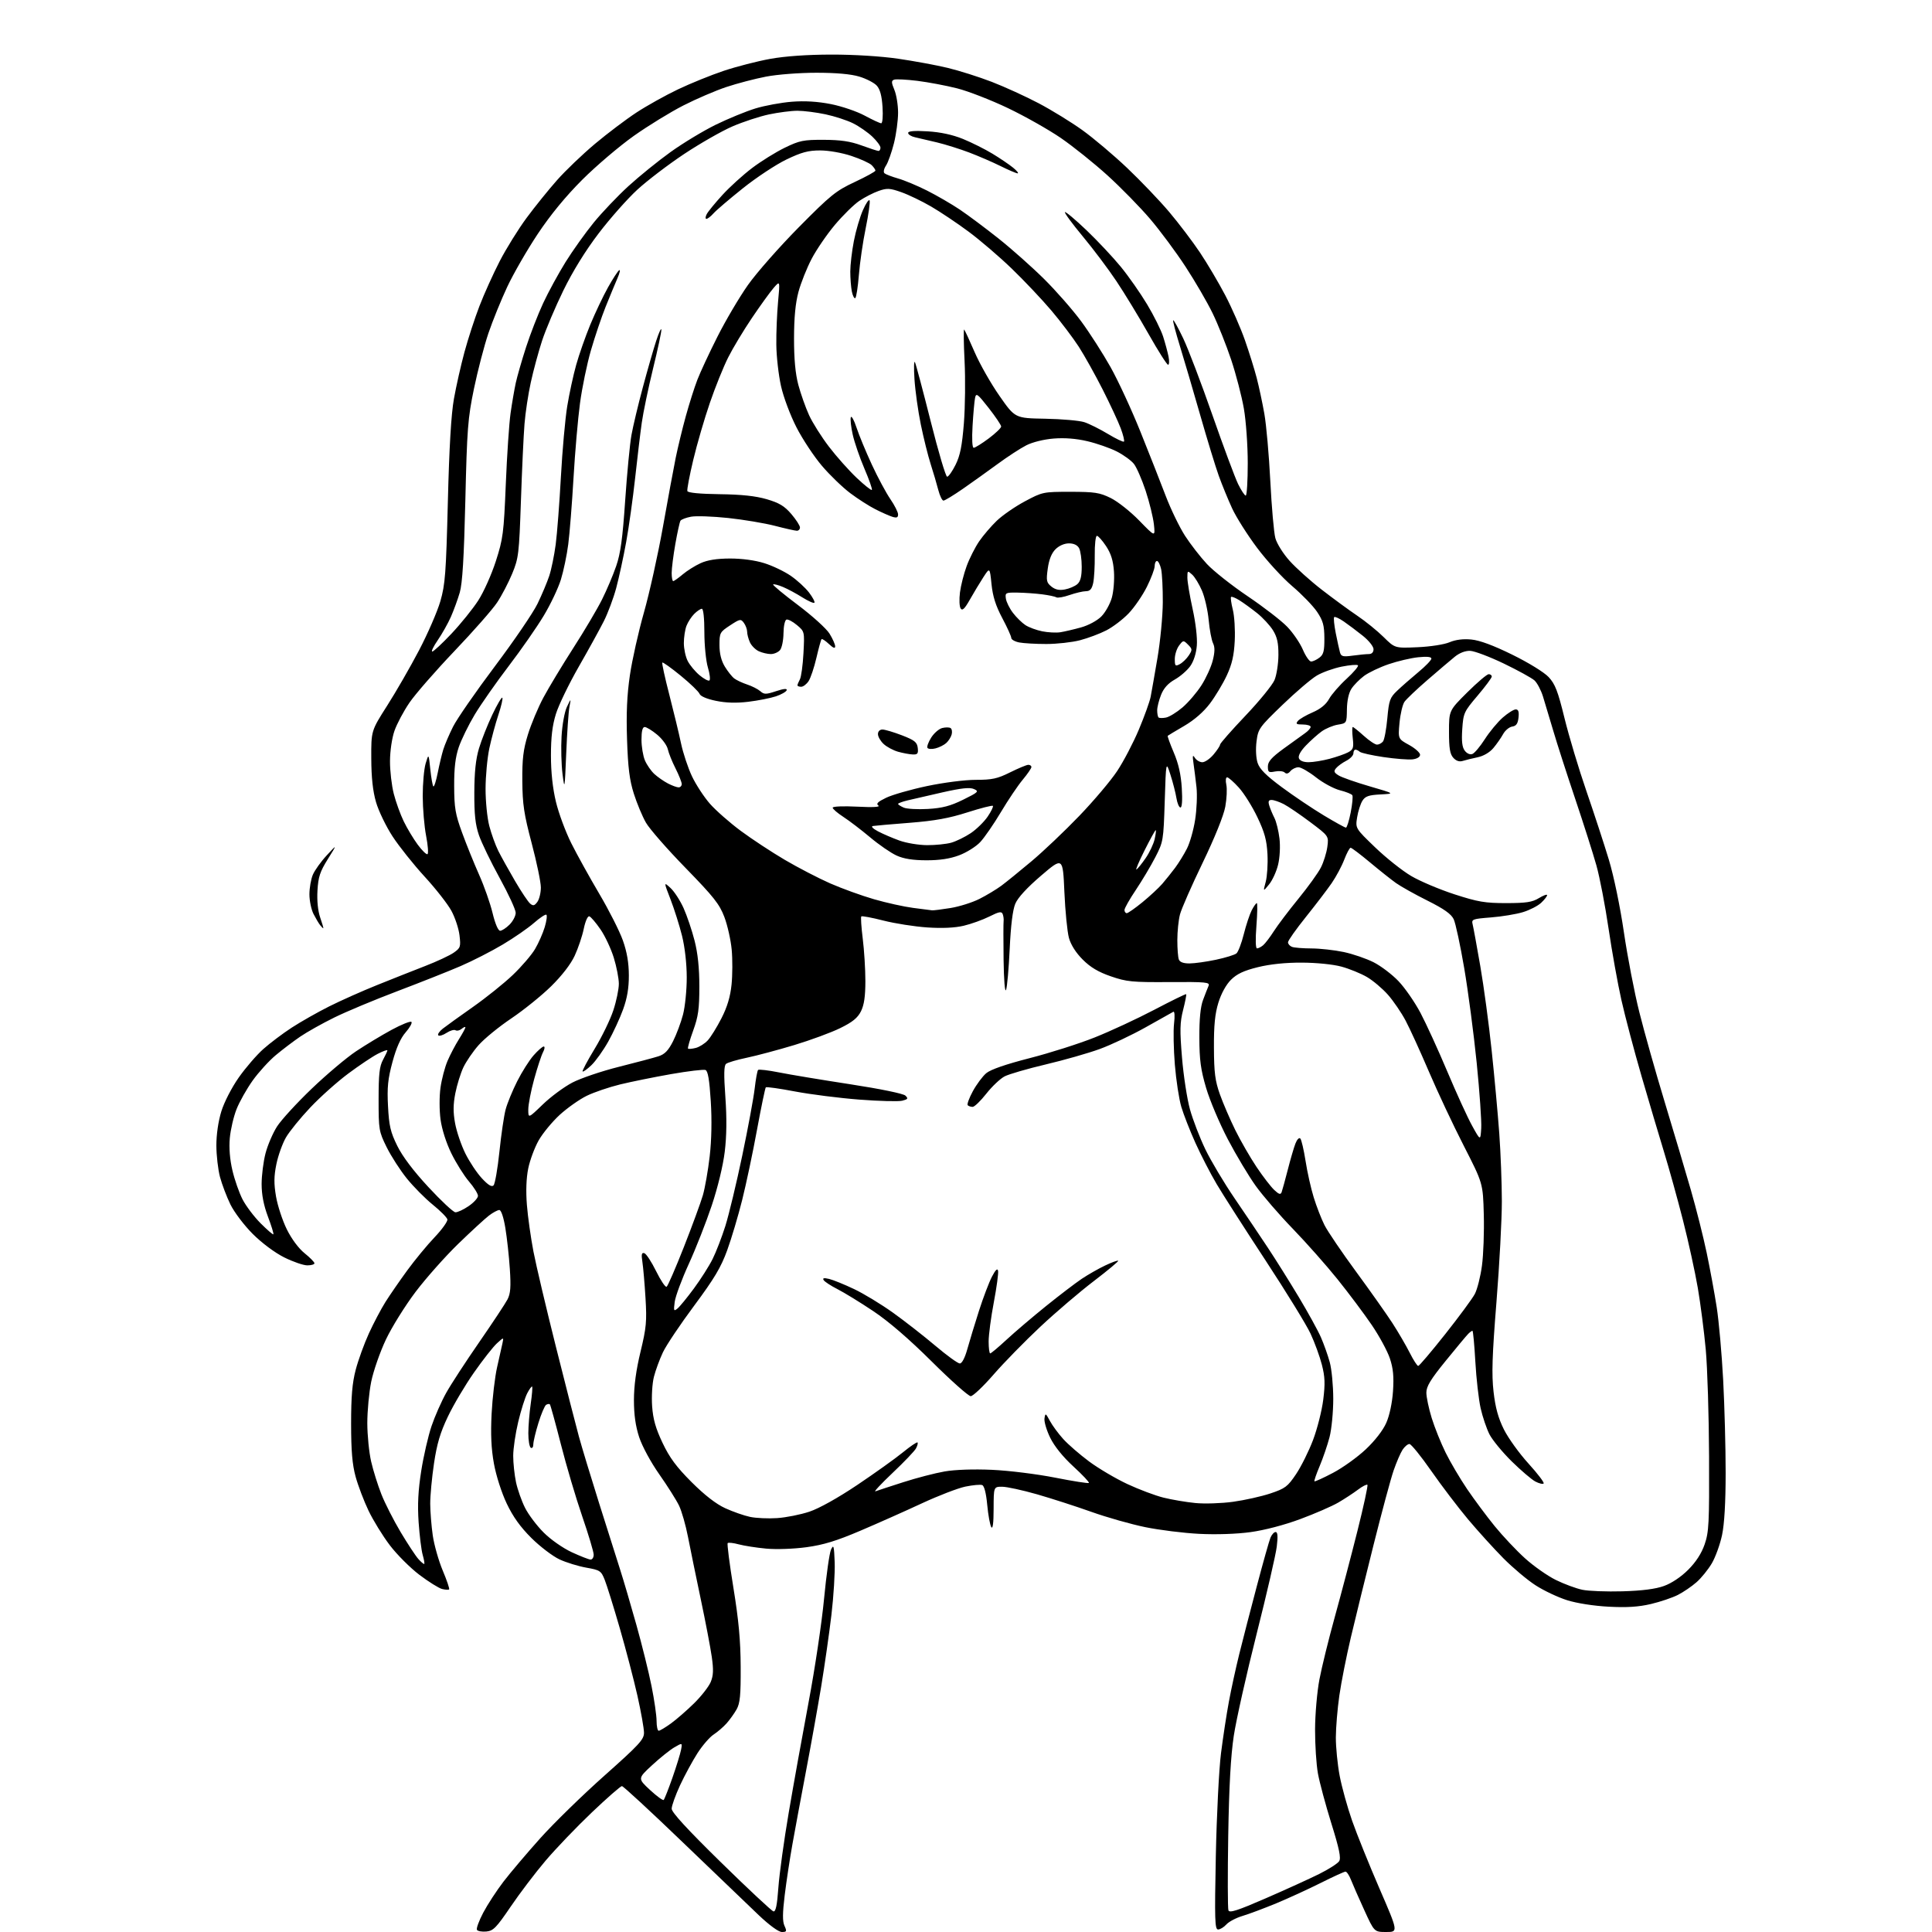 <?xml version="1.0" encoding="UTF-8" standalone="no"?>
<svg 
  version="1.1" 
  xmlns="http://www.w3.org/2000/svg" 
  xmlns:xlink="http://www.w3.org/1999/xlink" 
  xmlns:svg="http://www.w3.org/2000/svg"
  xmlns:rdf="http://www.w3.org/1999/02/22-rdf-syntax-ns#"
  xmlns:cc="http://creativecommons.org/ns#"
  xmlns:dc="http://purl.org/dc/elements/1.1/"
  viewBox="0 0 768 768"
  width="768"
  height="768"
>
<style>svg {background-color: white; }</style>"
<path stroke="none" fill="black" fill-rule="evenodd" d="M193.34,767.81C191.61,767.97 189.92,767.68 189.60,767.15C189.27,766.63 190.39,763.56 192.08,760.35C193.77,757.13 197.39,751.58 200.13,748.00C202.87,744.42 209.48,736.63 214.81,730.68C220.14,724.73 231.59,713.56 240.25,705.86C254.09,693.55 256.00,691.48 256.00,688.80C256.00,687.12 254.83,680.51 253.40,674.12C251.96,667.73 248.79,655.60 246.35,647.16C243.91,638.72 241.22,630.10 240.38,628.00C238.95,624.42 238.50,624.13 233.08,623.17C229.90,622.61 225.10,621.13 222.40,619.88C219.71,618.62 214.68,614.80 211.24,611.38C206.86,607.03 203.91,602.92 201.43,597.68C199.39,593.40 197.22,586.63 196.35,581.85C195.27,575.89 195.01,570.21 195.42,562.00C195.75,555.67 196.73,547.35 197.60,543.50C198.47,539.65 199.43,535.38 199.73,534.00C200.27,531.50 200.27,531.50 197.53,534.00C196.02,535.38 191.92,540.60 188.41,545.62C184.90,550.63 180.23,558.51 178.04,563.12C174.99,569.51 173.68,573.93 172.52,581.74C171.68,587.38 171.01,594.58 171.02,597.74C171.03,600.91 171.49,606.59 172.03,610.37C172.58,614.15 174.36,620.42 175.99,624.31C177.63,628.19 178.77,631.57 178.53,631.81C178.29,632.04 177.03,631.97 175.73,631.65C174.43,631.32 170.37,628.78 166.70,626.01C163.04,623.23 157.74,617.93 154.94,614.23C152.13,610.53 148.33,604.35 146.49,600.50C144.65,596.65 142.34,590.58 141.36,587.00C140.04,582.16 139.58,576.79 139.57,566.00C139.57,555.12 140.02,549.75 141.40,544.50C142.41,540.65 144.77,534.14 146.65,530.03C148.53,525.92 151.50,520.30 153.24,517.53C154.99,514.76 158.88,509.12 161.89,505.00C164.90,500.88 169.79,494.94 172.77,491.82C175.74,488.69 178.02,485.50 177.84,484.72C177.65,483.94 175.03,481.30 172.00,478.85C168.97,476.39 164.34,471.71 161.70,468.44C159.06,465.17 155.46,459.58 153.70,456.02C150.62,449.78 150.50,449.09 150.50,437.02C150.50,426.98 150.85,423.87 152.25,421.30C153.21,419.54 154.00,417.84 154.00,417.53C154.00,417.22 152.29,417.83 150.19,418.90C148.09,419.97 142.81,423.51 138.44,426.76C134.07,430.01 127.28,436.07 123.36,440.23C119.43,444.38 115.07,449.75 113.68,452.14C112.29,454.54 110.57,459.32 109.87,462.76C108.88,467.61 108.85,470.51 109.73,475.66C110.36,479.31 112.28,485.16 114.00,488.65C115.89,492.48 118.70,496.27 121.07,498.17C123.23,499.91 125.00,501.71 125.00,502.17C125.00,502.63 123.72,503.00 122.16,503.00C120.60,503.00 116.46,501.57 112.97,499.83C109.23,497.96 104.09,494.12 100.47,490.51C97.09,487.13 93.10,481.86 91.60,478.80C90.11,475.74 88.24,470.82 87.45,467.87C86.67,464.92 86.02,459.28 86.01,455.36C86.00,451.02 86.78,445.68 87.99,441.78C89.11,438.13 92.10,432.33 94.90,428.34C97.61,424.48 102.00,419.39 104.66,417.02C107.32,414.65 112.42,410.81 116.00,408.48C119.58,406.16 126.25,402.37 130.84,400.07C135.42,397.77 143.97,393.96 149.84,391.60C155.70,389.24 164.32,385.82 169.00,384.01C173.68,382.20 178.79,379.81 180.37,378.70C183.04,376.83 183.20,376.35 182.66,371.81C182.35,369.12 180.89,364.72 179.42,362.03C177.95,359.33 173.16,353.22 168.77,348.44C164.38,343.65 158.66,336.48 156.06,332.50C153.46,328.52 150.50,322.39 149.48,318.88C148.20,314.46 147.62,309.12 147.59,301.50C147.54,290.50 147.54,290.50 153.91,280.50C157.42,275.00 163.12,265.10 166.58,258.50C170.04,251.90 173.85,243.12 175.05,239.00C176.97,232.35 177.31,227.89 178.03,199.50C178.57,177.69 179.35,164.63 180.45,158.50C181.33,153.55 183.21,145.22 184.62,140.00C186.03,134.78 188.71,126.53 190.58,121.69C192.44,116.84 196.09,108.78 198.67,103.77C201.26,98.77 206.06,91.03 209.35,86.59C212.64,82.14 218.07,75.41 221.42,71.63C224.76,67.84 231.55,61.35 236.50,57.19C241.45,53.04 248.88,47.43 253.00,44.73C257.12,42.03 264.55,37.89 269.50,35.53C274.45,33.17 282.63,29.85 287.68,28.16C292.73,26.47 301.05,24.33 306.18,23.40C312.13,22.33 320.92,21.71 330.50,21.70C339.42,21.68 350.16,22.35 357.00,23.34C363.32,24.26 372.21,25.90 376.75,26.99C381.28,28.08 389.16,30.58 394.25,32.54C399.34,34.51 407.72,38.33 412.87,41.04C418.03,43.76 425.86,48.57 430.27,51.74C434.68,54.91 442.68,61.66 448.03,66.74C453.39,71.83 460.92,79.70 464.76,84.24C468.59,88.78 474.12,96.06 477.03,100.42C479.94,104.77 484.46,112.42 487.08,117.42C489.69,122.41 493.20,130.44 494.89,135.26C496.57,140.07 498.68,146.82 499.56,150.24C500.45,153.66 501.82,160.07 502.60,164.48C503.38,168.89 504.45,180.94 504.97,191.24C505.49,201.55 506.39,211.75 506.97,213.90C507.56,216.09 510.07,220.09 512.66,222.97C515.21,225.80 520.94,230.95 525.40,234.40C529.85,237.85 536.20,242.50 539.50,244.73C542.80,246.95 547.52,250.78 550.00,253.23C554.50,257.68 554.50,257.68 563.50,257.28C568.56,257.06 574.12,256.20 576.20,255.31C578.63,254.28 581.63,253.90 584.89,254.22C588.20,254.53 593.66,256.56 601.18,260.26C607.65,263.44 613.84,267.25 615.62,269.16C618.20,271.93 619.28,274.73 621.92,285.50C623.68,292.65 627.59,305.70 630.63,314.50C633.66,323.30 637.67,335.55 639.54,341.73C641.51,348.25 644.03,360.37 645.53,370.63C646.96,380.35 649.72,394.65 651.67,402.40C653.61,410.16 658.13,426.18 661.72,438.00C665.30,449.82 669.99,465.57 672.13,473.00C674.27,480.43 677.11,491.68 678.43,498.00C679.75,504.32 681.55,514.05 682.41,519.60C683.28,525.16 684.44,538.21 684.99,548.60C685.53,559.00 685.98,575.60 685.97,585.50C685.97,597.23 685.47,605.84 684.54,610.22C683.76,613.92 681.93,618.96 680.49,621.43C679.04,623.90 676.30,627.28 674.40,628.95C672.50,630.62 669.17,632.89 666.99,634.00C664.82,635.11 660.00,636.74 656.27,637.62C651.37,638.77 646.73,639.07 639.50,638.69C633.57,638.38 626.83,637.33 622.93,636.10C619.31,634.96 613.68,632.30 610.41,630.18C607.13,628.07 601.37,623.22 597.60,619.42C593.83,615.61 587.52,608.65 583.57,603.95C579.62,599.24 573.04,590.59 568.94,584.71C564.85,578.84 560.95,574.02 560.27,574.01C559.60,574.01 558.37,575.04 557.54,576.30C556.71,577.57 555.11,581.28 553.98,584.55C552.85,587.82 549.28,601.08 546.04,614.00C542.80,626.92 538.71,643.58 536.96,651.00C535.21,658.42 533.16,668.77 532.41,674.00C531.66,679.23 531.03,686.71 531.02,690.64C531.01,694.57 531.69,701.44 532.54,705.92C533.39,710.40 535.62,718.43 537.49,723.78C539.37,729.13 544.26,741.26 548.37,750.75C555.84,768.00 555.84,768.00 551.06,768.00C546.29,768.00 546.29,768.00 542.30,759.25C540.10,754.44 537.73,749.04 537.03,747.25C536.33,745.46 535.35,744.00 534.86,744.00C534.36,744.00 529.95,746.02 525.04,748.48C520.13,750.94 512.15,754.60 507.31,756.61C502.46,758.61 496.44,760.87 493.91,761.62C491.39,762.37 488.51,763.88 487.51,764.99C486.51,766.10 485.02,767.00 484.21,767.00C482.91,767.00 482.80,763.21 483.31,737.75C483.64,721.66 484.56,703.33 485.36,697.00C486.16,690.67 487.57,681.45 488.49,676.50C489.40,671.55 491.27,663.00 492.63,657.50C493.99,652.00 497.13,639.85 499.61,630.50C502.08,621.15 504.52,612.49 505.03,611.25C505.54,610.01 506.47,609.00 507.09,609.00C507.89,609.00 508.03,610.72 507.54,614.75C507.17,617.91 503.56,633.55 499.53,649.50C495.50,665.45 491.41,683.67 490.45,690.00C489.24,698.01 488.57,710.06 488.24,729.74C487.99,745.27 488.02,758.62 488.32,759.40C488.75,760.52 491.98,759.47 503.19,754.59C511.06,751.17 520.61,746.82 524.41,744.93C528.21,743.04 531.78,740.75 532.35,739.83C533.13,738.58 532.36,734.85 529.23,724.83C526.95,717.50 524.55,708.58 523.90,705.00C523.25,701.42 522.74,693.55 522.76,687.50C522.78,681.45 523.56,672.52 524.48,667.66C525.40,662.79 528.17,651.54 530.63,642.66C533.09,633.77 537.12,618.46 539.59,608.62C542.06,598.79 543.85,590.52 543.57,590.24C543.29,589.95 541.58,590.83 539.78,592.19C537.97,593.55 534.45,595.86 531.95,597.31C529.44,598.77 522.65,601.72 516.85,603.87C510.50,606.23 502.65,608.28 497.12,609.04C491.57,609.80 483.48,610.07 476.71,609.73C470.55,609.42 460.88,608.22 455.23,607.06C449.58,605.90 439.96,603.17 433.85,600.99C427.74,598.81 418.01,595.67 412.23,594.01C406.45,592.36 400.20,591.00 398.36,591.00C395.00,591.00 395.00,591.00 394.98,599.75C394.97,605.46 394.65,608.00 394.05,607.05C393.55,606.25 392.82,602.28 392.44,598.22C392.01,593.59 391.26,590.65 390.44,590.34C389.71,590.06 386.70,590.34 383.73,590.95C380.77,591.57 372.98,594.57 366.42,597.62C359.87,600.67 348.88,605.56 342.00,608.49C332.53,612.53 327.34,614.12 320.58,615.04C315.49,615.73 308.61,615.97 304.58,615.60C300.69,615.24 295.77,614.47 293.65,613.90C291.53,613.33 289.56,613.11 289.27,613.40C288.97,613.69 290.00,621.71 291.55,631.22C293.63,643.99 294.39,652.15 294.43,662.50C294.49,673.89 294.18,677.06 292.81,679.50C291.88,681.15 290.08,683.66 288.81,685.08C287.54,686.50 285.23,688.49 283.68,689.50C282.12,690.50 279.24,693.84 277.26,696.91C275.29,699.99 272.17,705.73 270.33,709.68C268.50,713.64 267.00,717.83 267.00,719.00C267.00,720.44 273.29,727.28 286.59,740.31C297.37,750.87 306.75,759.63 307.45,759.80C308.37,760.01 308.91,757.42 309.42,750.30C309.81,744.91 311.66,731.50 313.54,720.50C315.41,709.50 318.98,689.70 321.46,676.50C323.95,663.30 326.70,644.85 327.58,635.50C328.47,626.15 329.71,617.38 330.34,616.00C331.36,613.81 331.54,614.42 331.80,620.98C331.96,625.09 331.38,634.54 330.50,641.98C329.62,649.41 327.78,662.25 326.42,670.50C325.05,678.75 322.35,693.83 320.41,704.00C318.48,714.17 316.05,727.23 315.02,733.00C313.98,738.77 312.60,747.92 311.94,753.31C311.05,760.56 311.03,763.77 311.85,765.56C312.84,767.73 312.72,768.00 310.80,768.00C309.51,768.00 305.80,765.29 301.55,761.25C297.64,757.54 284.03,744.49 271.31,732.25C258.59,720.01 247.75,710.00 247.22,710.00C246.70,710.00 241.32,714.70 235.28,720.45C229.24,726.20 220.97,734.83 216.90,739.62C212.83,744.41 206.57,752.65 203.00,757.92C197.33,766.27 196.10,767.54 193.34,767.81zM263.83,715.50C264.14,715.19 265.70,711.24 267.29,706.72C268.87,702.20 270.42,697.20 270.72,695.61C271.27,692.73 271.27,692.73 268.04,694.61C266.27,695.65 262.27,698.86 259.16,701.74C253.50,706.98 253.50,706.98 258.38,711.53C261.07,714.02 263.52,715.81 263.83,715.50zM261.85,688.00C262.32,688.00 264.51,686.69 266.72,685.09C268.94,683.48 273.08,679.87 275.93,677.07C278.78,674.26 281.74,670.47 282.51,668.64C283.58,666.08 283.68,663.80 282.95,658.69C282.44,655.04 280.47,644.73 278.58,635.78C276.69,626.82 274.41,615.67 273.50,611.00C272.60,606.33 270.99,600.70 269.93,598.50C268.87,596.30 265.34,590.71 262.08,586.07C258.69,581.24 255.28,574.94 254.08,571.30C252.64,566.91 252.00,562.37 252.00,556.56C252.00,550.92 252.86,544.60 254.62,537.33C256.93,527.78 257.16,525.26 256.60,516.00C256.25,510.23 255.69,503.76 255.36,501.63C254.89,498.61 255.06,497.84 256.13,498.16C256.88,498.38 258.99,501.60 260.81,505.30C262.64,509.01 264.51,511.80 264.99,511.51C265.46,511.22 268.54,504.12 271.84,495.74C275.14,487.36 278.53,478.10 279.39,475.18C280.24,472.25 281.47,465.27 282.11,459.68C282.86,453.19 283.02,445.21 282.54,437.68C282.00,429.19 281.41,425.71 280.44,425.34C279.69,425.05 273.55,425.79 266.79,426.97C260.03,428.16 250.90,430.01 246.50,431.08C242.10,432.16 236.14,434.18 233.25,435.59C230.36,437.00 225.54,440.40 222.53,443.14C219.53,445.89 215.75,450.47 214.13,453.32C212.52,456.17 210.65,461.19 209.98,464.48C209.20,468.31 209.01,473.52 209.45,478.98C209.82,483.67 211.00,492.00 212.05,497.50C213.11,503.00 217.15,520.10 221.02,535.50C224.89,550.90 228.98,566.88 230.11,571.00C231.23,575.12 234.85,587.05 238.14,597.50C241.44,607.95 245.21,619.88 246.53,624.00C247.85,628.12 250.75,637.98 252.97,645.90C255.19,653.83 257.91,664.79 259.00,670.26C260.10,675.74 261.00,681.97 261.00,684.11C261.00,686.25 261.38,688.00 261.85,688.00zM645.00,632.57C652.80,632.34 658.10,631.66 661.46,630.45C664.49,629.36 668.25,626.85 671.07,624.02C674.14,620.96 676.36,617.54 677.61,613.94C679.31,609.04 679.49,605.56 679.38,579.00C679.32,562.77 678.72,543.65 678.07,536.50C677.41,529.35 675.99,518.33 674.91,512.00C673.83,505.68 671.17,493.52 668.99,485.00C666.81,476.48 663.44,464.32 661.50,458.00C659.56,451.68 655.54,438.13 652.57,427.91C649.60,417.68 645.98,403.99 644.52,397.48C643.06,390.96 640.76,378.18 639.42,369.07C638.08,359.96 635.91,348.68 634.59,344.00C633.28,339.32 629.48,327.40 626.15,317.50C622.82,307.60 618.90,295.45 617.45,290.50C615.99,285.55 614.15,279.42 613.36,276.87C612.57,274.32 611.04,271.44 609.97,270.47C608.89,269.50 603.40,266.48 597.76,263.76C592.12,261.05 586.11,258.78 584.41,258.72C582.49,258.65 580.17,259.54 578.31,261.06C576.65,262.40 571.79,266.54 567.49,270.26C563.19,273.97 559.06,277.90 558.30,278.98C557.55,280.05 556.66,283.81 556.33,287.32C555.74,293.71 555.74,293.71 560.12,296.12C562.53,297.45 564.50,299.21 564.50,300.02C564.50,300.92 563.32,301.64 561.50,301.86C559.85,302.05 554.67,301.65 550.00,300.96C545.33,300.27 541.07,299.32 540.55,298.85C540.03,298.38 539.24,298.00 538.80,298.00C538.36,298.00 538.00,298.66 538.00,299.47C538.00,300.29 536.73,301.61 535.18,302.41C533.62,303.21 531.79,304.54 531.11,305.37C530.08,306.60 530.27,307.11 532.18,308.28C533.46,309.05 539.00,310.99 544.50,312.59C554.50,315.50 554.50,315.50 548.74,315.80C544.09,316.04 542.71,316.52 541.59,318.30C540.82,319.51 539.87,322.47 539.48,324.89C538.78,329.28 538.78,329.28 546.69,336.89C551.04,341.07 557.50,346.20 561.05,348.27C564.60,350.35 572.33,353.61 578.23,355.52C587.50,358.52 590.30,359.00 598.73,359.00C606.71,358.99 609.10,358.63 611.75,357.01C613.54,355.92 615.00,355.39 615.00,355.84C615.00,356.29 613.93,357.66 612.62,358.89C611.31,360.12 608.05,361.79 605.37,362.60C602.69,363.41 596.98,364.36 592.68,364.69C585.26,365.28 584.89,365.42 585.41,367.50C585.71,368.71 587.08,376.18 588.45,384.10C589.82,392.02 591.85,407.05 592.95,417.50C594.06,427.95 595.42,442.80 595.98,450.50C596.54,458.20 597.00,470.35 597.01,477.50C597.02,484.65 596.06,502.65 594.87,517.50C593.15,539.01 592.92,546.28 593.71,553.24C594.44,559.58 595.56,563.68 597.83,568.24C599.55,571.68 603.94,577.78 607.60,581.79C611.25,585.81 613.96,589.37 613.62,589.71C613.28,590.06 611.79,589.70 610.31,588.92C608.83,588.14 604.60,584.52 600.90,580.89C597.21,577.25 593.24,572.42 592.08,570.16C590.93,567.89 589.35,563.22 588.57,559.77C587.80,556.32 586.85,547.99 586.47,541.25C586.09,534.51 585.57,529.00 585.32,529.00C585.06,529.00 584.30,529.56 583.62,530.25C582.93,530.94 578.92,535.75 574.69,540.96C568.69,548.34 567.00,551.11 567.00,553.60C567.00,555.35 567.95,559.87 569.11,563.64C570.28,567.42 572.77,573.62 574.65,577.43C576.53,581.24 580.38,587.77 583.20,591.93C586.03,596.09 590.95,602.72 594.15,606.65C597.35,610.58 602.77,616.34 606.21,619.45C609.64,622.55 615.16,626.43 618.47,628.06C621.79,629.69 626.52,631.44 629.00,631.96C631.48,632.48 638.67,632.75 645.00,632.57zM168.65,621.68C168.83,621.51 168.54,619.89 168.02,618.07C167.50,616.26 166.78,610.44 166.41,605.14C165.93,598.17 166.22,592.52 167.44,584.74C168.37,578.82 170.22,570.78 171.55,566.87C172.87,562.96 175.51,557.00 177.40,553.63C179.28,550.26 185.19,541.20 190.52,533.50C195.84,525.80 200.89,518.17 201.74,516.54C202.94,514.21 203.14,511.59 202.67,504.46C202.35,499.45 201.54,492.12 200.89,488.17C200.18,483.85 199.22,481.00 198.49,481.00C197.82,481.00 195.97,481.99 194.38,483.20C192.80,484.40 187.29,489.47 182.15,494.45C177.02,499.43 169.40,508.00 165.23,513.50C161.07,519.00 155.74,527.55 153.40,532.50C151.06,537.45 148.44,544.97 147.57,549.21C146.71,553.45 146.01,560.87 146.01,565.71C146.02,570.54 146.71,577.42 147.54,581.00C148.36,584.58 150.20,590.42 151.61,594.00C153.02,597.58 156.46,604.33 159.24,609.00C162.03,613.67 165.21,618.51 166.32,619.75C167.43,620.98 168.48,621.85 168.65,621.68zM234.75,619.95C235.44,619.98 236.00,619.11 236.00,618.01C236.00,616.92 233.95,610.06 231.44,602.76C228.93,595.47 225.11,582.57 222.95,574.09C220.79,565.62 218.82,558.49 218.58,558.24C218.33,558.00 217.67,558.09 217.09,558.44C216.52,558.80 215.14,562.04 214.03,565.65C212.91,569.26 212.00,573.09 212.00,574.16C212.00,575.24 211.55,575.84 211.00,575.50C210.45,575.16 210.01,572.55 210.02,569.69C210.03,566.84 210.46,561.59 210.97,558.04C211.49,554.48 211.74,551.40 211.53,551.19C211.32,550.99 210.44,552.19 209.57,553.87C208.70,555.55 207.09,560.65 206.00,565.21C204.91,569.77 204.01,575.84 204.01,578.70C204.00,581.56 204.51,586.29 205.12,589.20C205.74,592.12 207.36,596.70 208.71,599.38C210.06,602.07 213.39,606.49 216.11,609.20C218.91,612.01 223.75,615.39 227.28,617.03C230.70,618.61 234.06,619.93 234.75,619.95zM308.93,603.47C312.47,603.23 318.23,602.09 321.73,600.92C325.61,599.63 333.05,595.48 340.80,590.28C347.78,585.59 355.93,579.77 358.89,577.35C361.86,574.93 364.48,573.15 364.72,573.39C364.97,573.63 364.70,574.69 364.13,575.75C363.57,576.81 359.37,581.20 354.80,585.52C350.24,589.85 347.18,593.13 348.00,592.82C348.83,592.51 353.82,590.87 359.08,589.19C364.34,587.50 371.72,585.58 375.48,584.93C379.65,584.20 387.00,583.95 394.40,584.28C401.08,584.58 412.30,585.98 419.44,587.39C426.56,588.80 432.59,589.74 432.85,589.49C433.10,589.23 430.34,586.30 426.71,582.97C422.55,579.16 419.14,574.93 417.48,571.54C416.03,568.58 415.00,565.11 415.20,563.83C415.54,561.63 415.66,561.69 417.34,564.81C418.31,566.63 420.70,569.88 422.65,572.03C424.60,574.19 429.25,578.22 432.98,580.99C436.72,583.76 443.54,587.78 448.14,589.93C452.74,592.08 459.20,594.51 462.50,595.33C465.80,596.15 471.48,597.11 475.12,597.47C478.76,597.84 485.51,597.62 490.12,596.99C494.73,596.36 501.43,594.86 505.00,593.67C510.87,591.71 511.86,590.97 515.20,586.00C517.23,582.98 520.27,576.87 521.95,572.44C523.63,568.00 525.46,560.79 526.01,556.41C526.81,550.00 526.70,547.28 525.46,542.47C524.62,539.19 522.59,533.64 520.96,530.14C519.34,526.65 511.30,513.57 503.10,501.08C494.90,488.59 486.15,474.93 483.66,470.72C481.17,466.51 477.35,459.11 475.18,454.28C473.00,449.45 470.49,443.02 469.59,440.00C468.69,436.97 467.53,429.43 467.02,423.22C466.52,417.02 466.37,409.64 466.71,406.82C467.06,403.85 466.93,401.90 466.41,402.20C465.91,402.48 460.97,405.25 455.43,408.36C449.89,411.47 441.66,415.36 437.16,417.00C432.65,418.65 423.00,421.40 415.73,423.12C408.45,424.84 401.08,426.98 399.36,427.87C397.63,428.77 394.35,431.86 392.08,434.75C389.81,437.64 387.36,440.00 386.64,440.00C385.92,440.00 385.04,439.71 384.68,439.35C384.33,439.00 385.25,436.48 386.72,433.77C388.20,431.06 390.60,427.83 392.06,426.60C393.79,425.15 399.80,423.07 409.27,420.64C417.28,418.59 428.93,414.89 435.16,412.40C441.40,409.92 452.06,404.96 458.87,401.39C465.67,397.82 471.36,395.03 471.53,395.20C471.69,395.36 471.14,398.18 470.31,401.45C469.03,406.45 468.96,409.50 469.87,420.45C470.46,427.63 471.89,436.88 473.03,441.00C474.18,445.12 476.92,452.25 479.13,456.84C481.34,461.43 486.57,470.20 490.76,476.34C494.95,482.48 500.91,491.32 504.00,496.00C507.10,500.68 512.62,509.49 516.28,515.59C519.94,521.69 523.90,528.89 525.08,531.59C526.26,534.29 527.85,538.75 528.60,541.50C529.36,544.25 529.98,550.79 529.99,556.04C529.99,561.31 529.33,568.14 528.51,571.30C527.69,574.44 525.93,579.60 524.60,582.76C523.26,585.92 522.33,588.65 522.51,588.84C522.70,589.03 526.01,587.53 529.86,585.50C533.72,583.48 539.58,579.27 542.89,576.16C546.56,572.71 549.75,568.59 551.06,565.62C552.36,562.67 553.42,557.70 553.74,553.03C554.13,547.21 553.83,544.01 552.50,540.00C551.53,537.08 548.28,531.08 545.27,526.67C542.27,522.26 536.17,514.11 531.72,508.57C527.27,503.03 519.27,494.00 513.95,488.50C508.62,483.00 501.98,475.32 499.19,471.43C496.39,467.54 491.41,459.22 488.11,452.93C484.81,446.64 480.92,437.45 479.46,432.50C477.31,425.22 476.79,421.40 476.76,412.50C476.73,405.05 477.21,400.21 478.23,397.50C479.05,395.30 480.04,392.77 480.42,391.89C481.04,390.44 479.45,390.29 464.80,390.39C450.05,390.49 447.84,390.27 441.59,388.11C436.62,386.40 433.47,384.53 430.40,381.45C427.69,378.75 425.68,375.58 424.92,372.84C424.26,370.45 423.45,362.24 423.11,354.59C422.50,340.68 422.50,340.68 413.84,348.09C408.26,352.86 404.62,356.83 403.60,359.23C402.57,361.69 401.80,367.84 401.37,377.23C401.00,385.08 400.35,392.40 399.92,393.50C399.46,394.65 399.05,389.57 398.94,381.50C398.84,373.80 398.85,366.89 398.95,366.15C399.05,365.40 398.89,364.15 398.59,363.37C398.14,362.21 397.17,362.38 393.27,364.34C390.65,365.65 386.06,367.30 383.08,368.00C379.54,368.84 374.53,369.07 368.58,368.67C363.59,368.33 355.75,367.11 351.17,365.94C346.59,364.77 342.64,364.03 342.38,364.29C342.12,364.55 342.38,368.51 342.95,373.10C343.53,377.69 344.00,385.28 344.00,389.97C344.00,396.09 343.50,399.49 342.25,402.00C340.93,404.64 338.90,406.29 334.00,408.69C330.43,410.45 322.19,413.48 315.70,415.44C309.22,417.39 300.73,419.66 296.84,420.47C292.96,421.28 289.26,422.37 288.62,422.90C287.77,423.61 287.70,427.12 288.35,436.18C288.94,444.49 288.86,451.53 288.10,457.81C287.43,463.35 285.33,472.02 282.93,479.21C280.71,485.86 276.61,496.29 273.82,502.40C271.03,508.50 268.50,515.30 268.21,517.50C267.73,521.13 267.83,521.37 269.33,520.14C270.24,519.39 273.18,515.79 275.87,512.14C278.56,508.49 281.89,503.25 283.26,500.50C284.64,497.75 286.92,491.83 288.34,487.35C289.75,482.86 292.78,470.26 295.06,459.35C297.35,448.43 299.57,436.44 300.00,432.69C300.43,428.95 301.04,425.63 301.35,425.32C301.66,425.01 305.42,425.45 309.71,426.31C313.99,427.17 326.73,429.28 338.00,431.01C349.95,432.85 359.09,434.73 359.91,435.52C361.11,436.68 360.92,436.98 358.65,437.55C357.19,437.92 349.52,437.72 341.59,437.11C333.67,436.50 322.18,435.04 316.05,433.88C309.92,432.71 304.69,431.97 304.42,432.24C304.16,432.51 302.58,440.10 300.92,449.11C299.27,458.13 296.61,470.68 295.03,477.00C293.45,483.32 290.77,492.32 289.07,497.00C286.61,503.78 283.96,508.23 275.96,519.00C270.44,526.42 264.84,534.77 263.53,537.55C262.21,540.33 260.59,544.74 259.93,547.35C259.27,549.99 258.96,555.16 259.23,558.99C259.60,564.16 260.64,567.81 263.38,573.58C266.17,579.47 268.88,583.12 274.89,589.14C280.10,594.34 284.63,597.86 288.30,599.54C291.36,600.94 295.80,602.49 298.18,602.99C300.55,603.49 305.40,603.71 308.93,603.47zM385.88,555.00C384.98,555.00 378.01,548.80 370.38,541.22C361.30,532.20 353.24,525.26 347.08,521.15C341.90,517.69 335.52,513.78 332.90,512.45C330.28,511.12 327.82,509.51 327.42,508.87C326.90,508.04 327.52,507.90 329.60,508.40C331.20,508.78 335.65,510.59 339.50,512.42C343.35,514.24 350.32,518.48 355.00,521.83C359.68,525.18 367.24,531.09 371.82,534.96C376.39,538.83 380.77,542.00 381.54,542.00C382.40,542.00 383.56,539.77 384.54,536.25C385.42,533.09 387.51,526.23 389.18,521.00C390.86,515.77 393.17,509.70 394.31,507.50C395.74,504.76 396.51,504.03 396.75,505.17C396.95,506.08 396.19,511.71 395.06,517.67C393.93,523.62 393.00,530.64 393.00,533.25C393.00,535.86 393.28,538.00 393.62,538.00C393.96,538.00 396.89,535.54 400.15,532.52C403.40,529.51 410.44,523.52 415.78,519.21C421.13,514.90 427.52,510.02 430.00,508.36C432.48,506.70 436.66,504.31 439.30,503.06C441.94,501.80 444.28,500.95 444.50,501.17C444.72,501.38 440.35,505.02 434.80,509.26C429.25,513.49 419.71,521.63 413.61,527.34C407.50,533.06 399.12,541.62 395.00,546.36C390.88,551.11 386.77,555.00 385.88,555.00zM563.77,542.98C564.17,542.97 569.00,537.28 574.50,530.34C580.00,523.39 585.30,516.21 586.27,514.36C587.24,512.52 588.52,507.46 589.10,503.11C589.69,498.77 590.02,489.63 589.83,482.80C589.50,470.39 589.50,470.39 581.86,455.44C577.65,447.23 571.43,433.98 568.02,426.00C564.61,418.02 560.44,408.89 558.75,405.71C557.06,402.52 553.90,397.90 551.74,395.44C549.57,392.98 545.82,389.81 543.40,388.39C540.98,386.97 536.41,385.11 533.25,384.25C529.90,383.34 523.32,382.68 517.50,382.66C511.02,382.63 504.86,383.27 500.00,384.47C494.40,385.86 491.70,387.13 489.33,389.48C487.39,391.41 485.45,394.94 484.33,398.57C482.97,402.98 482.51,407.57 482.56,416.50C482.60,426.39 483.02,429.64 484.92,435.00C486.19,438.57 488.96,445.00 491.07,449.28C493.19,453.56 496.98,460.14 499.50,463.90C502.02,467.66 505.18,471.76 506.52,473.02C508.40,474.79 509.06,474.99 509.47,473.90C509.75,473.13 510.85,469.12 511.91,465.00C512.96,460.88 514.33,456.19 514.95,454.59C515.59,452.93 516.43,452.07 516.90,452.59C517.36,453.09 518.29,457.10 518.98,461.50C519.66,465.90 521.12,472.43 522.23,476.00C523.33,479.57 525.26,484.53 526.51,487.01C527.77,489.50 533.41,497.82 539.06,505.51C544.71,513.21 551.22,522.42 553.54,526.00C555.85,529.58 558.93,534.86 560.39,537.75C561.84,540.64 563.36,542.99 563.77,542.98zM108.67,490.66C108.87,490.47 107.90,487.30 106.51,483.63C104.81,479.10 104.00,474.94 104.00,470.69C104.00,467.24 104.70,461.74 105.55,458.47C106.40,455.20 108.47,450.39 110.14,447.78C111.81,445.18 118.00,438.43 123.91,432.77C129.81,427.12 137.75,420.42 141.57,417.88C145.38,415.34 151.72,411.52 155.66,409.38C159.60,407.25 163.15,405.82 163.55,406.22C163.94,406.61 162.92,408.46 161.28,410.34C159.25,412.64 157.56,416.44 156.02,422.12C154.18,428.95 153.85,432.21 154.24,439.75C154.65,447.55 155.22,450.00 157.92,455.49C160.00,459.71 164.35,465.48 170.31,471.90C175.36,477.35 180.18,481.85 181.02,481.90C181.85,481.96 184.22,480.86 186.27,479.46C188.32,478.07 190.00,476.23 190.00,475.37C190.00,474.52 188.40,471.95 186.43,469.66C184.47,467.37 181.32,462.35 179.43,458.50C177.37,454.30 175.65,448.90 175.12,445.00C174.63,441.35 174.62,435.82 175.10,432.39C175.57,429.03 176.83,424.24 177.89,421.75C178.96,419.26 180.99,415.38 182.42,413.13C183.84,410.88 185.00,408.75 185.00,408.40C185.00,408.04 184.34,408.30 183.54,408.96C182.74,409.63 181.63,409.89 181.07,409.54C180.51,409.20 178.90,409.67 177.50,410.59C176.09,411.52 174.62,411.95 174.23,411.57C173.85,411.18 174.65,409.98 176.01,408.91C177.38,407.83 182.78,403.95 188.00,400.28C193.22,396.61 200.36,390.89 203.85,387.56C207.34,384.23 211.33,379.58 212.70,377.24C214.08,374.90 215.81,370.97 216.55,368.51C217.28,366.06 217.57,363.85 217.18,363.61C216.80,363.37 214.57,364.85 212.25,366.89C209.92,368.93 204.34,372.80 199.84,375.47C195.34,378.15 187.80,382.01 183.08,384.04C178.36,386.08 167.07,390.55 158.00,393.99C148.93,397.42 137.61,402.15 132.85,404.50C128.09,406.84 122.02,410.25 119.35,412.07C116.68,413.89 112.31,417.20 109.63,419.44C106.95,421.67 102.82,426.21 100.45,429.52C98.09,432.83 95.19,437.97 94.02,440.94C92.85,443.92 91.65,449.08 91.35,452.42C90.99,456.32 91.37,460.93 92.39,465.26C93.26,468.98 95.07,474.15 96.41,476.76C97.75,479.37 100.97,483.64 103.58,486.26C106.19,488.87 108.48,490.86 108.67,490.66zM196.19,471.21C196.77,470.63 197.82,464.59 198.53,457.78C199.24,450.96 200.35,443.40 201.01,440.98C201.66,438.55 203.72,433.53 205.59,429.83C207.45,426.13 210.38,421.50 212.09,419.55C213.81,417.60 215.63,416.00 216.14,416.00C216.65,416.00 216.53,417.00 215.88,418.23C215.22,419.45 213.63,424.29 212.34,428.97C211.05,433.65 210.00,439.09 210.00,441.04C210.00,444.60 210.00,444.60 215.75,439.05C218.91,435.99 224.20,432.08 227.50,430.35C230.80,428.63 239.12,425.80 246.00,424.08C252.88,422.35 259.97,420.47 261.78,419.88C264.24,419.09 265.67,417.61 267.54,413.93C268.90,411.24 270.69,406.46 271.51,403.31C272.33,400.16 273.00,393.51 272.99,388.54C272.99,383.09 272.24,376.52 271.12,372.00C270.09,367.88 268.03,361.35 266.54,357.50C263.83,350.50 263.83,350.50 266.55,353.00C268.05,354.38 270.38,357.98 271.74,361.00C273.09,364.02 275.06,369.83 276.10,373.91C277.39,378.94 278.00,384.78 278.00,392.11C278.00,401.07 277.58,404.06 275.55,409.67C274.20,413.39 273.28,416.61 273.50,416.83C273.72,417.06 275.09,416.94 276.54,416.58C277.99,416.22 280.14,414.86 281.34,413.57C282.53,412.28 284.98,408.33 286.79,404.78C289.09,400.29 290.30,396.24 290.80,391.42C291.19,387.61 291.22,381.35 290.86,377.50C290.50,373.65 289.19,367.80 287.94,364.51C286.01,359.41 283.72,356.51 272.51,345.01C265.26,337.58 258.17,329.48 256.76,327.00C255.34,324.52 253.18,319.35 251.96,315.50C250.25,310.10 249.63,305.19 249.26,294.00C248.91,283.59 249.23,276.38 250.39,268.44C251.28,262.35 253.80,251.11 255.98,243.46C258.15,235.81 261.54,220.54 263.51,209.52C265.47,198.51 267.76,186.12 268.60,182.00C269.44,177.88 271.24,170.45 272.60,165.50C273.96,160.55 276.03,154.03 277.20,151.00C278.36,147.97 281.96,140.24 285.21,133.81C288.45,127.38 293.89,118.16 297.30,113.32C300.71,108.48 309.80,98.16 317.50,90.37C330.17,77.56 332.28,75.85 339.75,72.36C344.28,70.24 348.00,68.19 348.00,67.82C348.00,67.45 347.33,66.47 346.52,65.66C345.70,64.84 342.07,63.19 338.46,61.99C334.68,60.73 329.39,59.80 326.01,59.80C321.30,59.80 318.62,60.52 312.57,63.43C308.42,65.43 300.63,70.58 295.26,74.88C289.89,79.17 284.64,83.66 283.60,84.85C282.55,86.03 281.29,87.00 280.81,87.00C280.33,87.00 280.39,86.15 280.95,85.10C281.50,84.06 284.32,80.62 287.21,77.46C290.09,74.31 295.38,69.51 298.95,66.81C302.52,64.10 308.38,60.46 311.97,58.72C317.85,55.86 319.39,55.55 327.50,55.58C334.21,55.61 338.02,56.18 342.47,57.81C345.75,59.01 348.78,60.00 349.22,60.00C349.65,60.00 350.00,59.41 350.00,58.70C350.00,57.98 348.54,56.00 346.75,54.30C344.96,52.61 341.54,50.23 339.14,49.03C336.75,47.83 331.80,46.22 328.14,45.44C324.49,44.67 319.48,44.03 317.00,44.03C314.52,44.03 309.43,44.69 305.68,45.48C301.92,46.28 295.39,48.42 291.16,50.25C286.92,52.08 278.30,57.01 271.98,61.20C265.67,65.39 257.28,71.79 253.34,75.41C249.41,79.03 242.50,86.83 237.99,92.75C232.75,99.61 227.67,107.84 223.93,115.50C220.71,122.10 216.90,131.10 215.46,135.50C214.03,139.90 212.02,147.32 211.00,152.00C209.97,156.68 208.85,164.10 208.50,168.50C208.14,172.90 207.50,186.62 207.08,199.00C206.35,220.19 206.15,221.88 203.62,228.00C202.15,231.57 199.45,236.75 197.62,239.50C195.80,242.25 188.15,250.95 180.63,258.83C173.12,266.71 165.07,275.94 162.76,279.33C160.44,282.72 157.77,287.75 156.81,290.50C155.81,293.36 155.05,298.51 155.03,302.54C155.01,306.41 155.69,312.26 156.53,315.54C157.37,318.82 159.15,323.75 160.49,326.50C161.82,329.25 164.32,333.41 166.04,335.75C167.77,338.09 169.52,339.80 169.94,339.54C170.36,339.28 170.11,336.02 169.39,332.28C168.66,328.55 168.06,321.45 168.04,316.50C168.03,311.55 168.55,305.70 169.20,303.50C170.40,299.50 170.40,299.50 171.05,305.77C171.41,309.21 171.95,312.29 172.26,312.60C172.57,312.91 173.34,310.54 173.98,307.33C174.61,304.12 175.61,299.93 176.20,298.00C176.79,296.07 178.54,291.96 180.10,288.86C181.65,285.76 189.13,274.96 196.72,264.86C204.32,254.76 211.94,243.57 213.67,240.00C215.40,236.43 217.50,231.44 218.33,228.93C219.17,226.41 220.32,220.79 220.90,216.43C221.47,212.07 222.40,199.95 222.97,189.50C223.54,179.05 224.67,166.45 225.48,161.50C226.29,156.55 227.89,149.15 229.04,145.05C230.18,140.96 232.71,133.76 234.65,129.05C236.60,124.35 239.76,117.69 241.68,114.26C243.59,110.83 245.60,107.75 246.13,107.42C246.67,107.09 246.35,108.55 245.42,110.66C244.50,112.77 242.39,117.88 240.73,122.00C239.08,126.12 236.45,133.90 234.90,139.27C233.34,144.64 231.39,154.09 230.56,160.27C229.73,166.45 228.57,179.82 227.98,190.00C227.39,200.18 226.45,212.03 225.89,216.34C225.34,220.65 224.02,226.98 222.96,230.40C221.90,233.82 218.83,240.30 216.12,244.79C213.42,249.29 207.16,258.29 202.20,264.79C197.25,271.28 191.19,279.95 188.72,284.05C186.26,288.15 183.41,293.98 182.37,297.00C181.02,300.98 180.51,305.26 180.54,312.50C180.57,321.14 181.00,323.66 183.69,331.00C185.39,335.68 188.44,343.20 190.45,347.72C192.47,352.24 194.88,359.10 195.81,362.97C196.82,367.16 198.02,369.99 198.80,369.99C199.51,370.00 201.20,368.90 202.55,367.55C203.90,366.20 205.00,364.08 205.00,362.85C205.00,361.62 202.14,355.41 198.64,349.05C195.14,342.70 191.43,335.02 190.39,332.00C188.95,327.81 188.51,323.76 188.55,315.00C188.58,306.91 189.13,301.72 190.40,297.50C191.39,294.20 193.77,288.20 195.68,284.16C197.59,280.13 199.39,277.06 199.68,277.35C199.97,277.64 199.26,280.72 198.10,284.20C196.94,287.68 195.33,293.67 194.51,297.51C193.70,301.36 193.03,308.57 193.02,313.54C193.01,318.51 193.67,325.16 194.50,328.32C195.32,331.48 196.94,335.96 198.10,338.28C199.27,340.60 202.26,345.98 204.75,350.24C207.24,354.50 209.94,358.53 210.75,359.20C211.93,360.19 212.48,360.06 213.61,358.52C214.37,357.47 215.00,354.90 215.00,352.79C215.00,350.69 213.36,342.79 211.36,335.23C208.29,323.63 207.71,319.79 207.63,310.50C207.56,301.67 208.00,298.02 209.85,292.00C211.12,287.88 213.89,281.26 216.01,277.30C218.13,273.34 223.47,264.49 227.88,257.62C232.30,250.76 237.44,242.07 239.31,238.32C241.19,234.57 243.73,228.57 244.95,225.00C246.68,219.99 247.50,214.00 248.52,198.90C249.26,188.12 250.38,176.42 251.02,172.90C251.65,169.38 253.68,160.88 255.53,154.00C257.37,147.12 259.76,138.80 260.84,135.50C261.92,132.20 262.85,130.20 262.90,131.05C262.96,131.91 261.47,138.88 259.59,146.55C257.72,154.22 255.70,163.88 255.12,168.00C254.53,172.12 253.35,182.03 252.48,190.00C251.61,197.97 250.01,209.45 248.91,215.50C247.81,221.55 246.02,229.78 244.94,233.80C243.86,237.81 241.65,243.72 240.03,246.93C238.41,250.14 233.90,258.33 230.01,265.12C226.12,271.92 222.05,280.34 220.97,283.84C219.56,288.41 219.00,293.08 219.01,300.36C219.01,306.99 219.70,313.35 220.99,318.73C222.07,323.26 224.83,330.69 227.11,335.23C229.39,339.78 234.41,348.84 238.26,355.36C242.11,361.88 246.32,370.20 247.61,373.86C249.23,378.43 249.96,382.75 249.98,387.70C249.99,392.77 249.31,396.80 247.69,401.26C246.43,404.75 243.76,410.51 241.78,414.06C239.79,417.60 236.78,421.82 235.09,423.43C233.40,425.04 231.83,426.16 231.60,425.93C231.36,425.69 233.52,421.63 236.40,416.89C239.27,412.16 242.61,405.29 243.81,401.62C245.02,397.96 246.00,393.21 246.00,391.08C246.00,388.95 245.09,384.28 243.99,380.70C242.88,377.12 240.50,372.03 238.68,369.41C236.87,366.78 234.89,364.46 234.28,364.26C233.63,364.04 232.70,366.12 232.06,369.19C231.46,372.11 229.83,376.93 228.45,379.91C226.89,383.28 223.36,387.85 219.08,392.06C215.30,395.77 208.18,401.52 203.26,404.83C198.33,408.14 192.48,412.92 190.25,415.46C188.01,417.99 185.29,421.99 184.18,424.33C183.08,426.68 181.65,431.29 181.00,434.59C180.13,439.03 180.10,442.13 180.91,446.54C181.51,449.82 183.34,455.20 184.97,458.50C186.60,461.80 189.56,466.25 191.54,468.38C194.05,471.09 195.45,471.95 196.19,471.21zM588.81,448.50C588.99,445.76 588.17,434.06 587.01,422.50C585.84,410.95 583.61,394.01 582.05,384.87C580.49,375.72 578.61,366.95 577.86,365.39C576.87,363.32 574.03,361.31 567.45,358.02C562.48,355.54 556.85,352.39 554.95,351.04C553.05,349.69 548.38,345.98 544.56,342.79C540.75,339.61 537.30,337.00 536.90,337.00C536.49,337.00 535.36,339.11 534.37,341.69C533.39,344.27 531.14,348.48 529.38,351.04C527.62,353.60 522.98,359.67 519.09,364.53C515.19,369.39 512.00,373.91 512.00,374.58C512.00,375.24 512.71,376.06 513.58,376.39C514.45,376.73 517.94,377.01 521.33,377.02C524.72,377.03 530.48,377.67 534.13,378.44C537.78,379.21 543.13,381.05 546.02,382.51C548.92,383.98 553.36,387.34 555.89,389.99C558.43,392.63 562.38,398.33 564.67,402.65C566.95,406.97 571.76,417.48 575.35,426.00C578.94,434.52 583.36,444.20 585.19,447.50C588.50,453.50 588.50,453.50 588.81,448.50zM472.86,382.98C474.86,382.97 479.59,382.31 483.36,381.51C487.14,380.71 490.80,379.58 491.50,379.00C492.20,378.42 493.52,374.97 494.43,371.33C495.34,367.70 496.76,363.44 497.57,361.86C498.39,360.29 499.30,359.00 499.60,359.00C499.90,359.00 499.83,363.05 499.45,368.00C499.02,373.44 499.11,377.00 499.68,377.00C500.20,377.00 501.29,376.44 502.12,375.75C502.94,375.06 504.86,372.54 506.39,370.14C507.92,367.75 512.30,361.96 516.12,357.28C519.94,352.61 523.96,347.03 525.05,344.89C526.15,342.76 527.30,339.06 527.63,336.68C528.22,332.35 528.22,332.35 520.86,326.82C516.81,323.78 512.06,320.55 510.30,319.64C508.54,318.74 506.37,318.00 505.48,318.00C504.27,318.00 504.04,318.56 504.56,320.25C504.94,321.49 505.86,323.70 506.61,325.16C507.35,326.63 508.25,330.29 508.61,333.31C508.98,336.46 508.75,340.87 508.07,343.69C507.43,346.39 505.82,349.92 504.49,351.55C502.09,354.50 502.09,354.50 503.14,350.56C503.72,348.39 504.04,343.44 503.84,339.56C503.55,333.99 502.71,330.89 499.84,324.87C497.85,320.68 494.54,315.39 492.49,313.12C490.44,310.85 488.33,309.00 487.80,309.00C487.26,309.00 487.12,310.27 487.48,311.93C487.84,313.54 487.65,317.48 487.07,320.68C486.42,324.22 482.90,332.96 478.06,343.00C473.68,352.07 469.63,361.30 469.06,363.50C468.48,365.70 468.01,370.28 468.01,373.67C468.00,377.06 468.27,380.55 468.61,381.42C469.01,382.47 470.45,382.99 472.86,382.98zM128.51,369.00C128.36,369.00 127.80,368.44 127.25,367.75C126.70,367.06 125.52,365.06 124.62,363.30C123.73,361.54 123.00,358.04 123.00,355.52C123.00,353.00 123.61,349.49 124.36,347.72C125.11,345.95 127.60,342.48 129.90,340.00C134.06,335.50 134.06,335.50 130.32,341.50C127.20,346.49 126.51,348.59 126.20,354.00C125.96,358.07 126.37,362.09 127.29,364.75C128.10,367.09 128.65,369.00 128.51,369.00zM447.91,363.00C448.41,363.00 451.22,361.03 454.16,358.63C457.10,356.22 460.62,352.95 462.00,351.36C463.38,349.77 465.67,346.90 467.11,344.99C468.54,343.07 470.67,339.62 471.83,337.33C473.00,335.04 474.47,329.87 475.09,325.83C475.72,321.80 475.96,316.02 475.63,313.00C475.29,309.98 474.76,305.70 474.44,303.50C473.99,300.32 474.10,299.86 474.98,301.25C475.60,302.21 476.94,303.00 477.96,303.00C478.98,303.00 480.99,301.62 482.41,299.92C483.83,298.23 485.00,296.46 485.00,295.98C485.00,295.50 489.53,290.35 495.06,284.53C500.59,278.72 505.80,272.32 506.64,270.33C507.47,268.33 508.17,263.87 508.19,260.40C508.22,255.61 507.70,253.25 506.03,250.55C504.82,248.60 501.96,245.51 499.67,243.69C497.38,241.87 494.22,239.58 492.66,238.61C491.10,237.64 489.62,237.05 489.37,237.30C489.12,237.55 489.43,239.82 490.06,242.34C490.70,244.85 491.04,250.42 490.83,254.71C490.54,260.54 489.75,264.00 487.68,268.47C486.16,271.75 483.13,276.79 480.96,279.67C478.44,283.00 474.75,286.22 470.76,288.55C467.32,290.56 464.36,292.33 464.19,292.49C464.02,292.65 465.10,295.64 466.59,299.14C468.47,303.54 469.45,307.89 469.78,313.25C470.08,318.07 469.88,321.00 469.26,321.00C468.71,321.00 467.98,319.31 467.65,317.25C467.32,315.19 466.25,311.02 465.28,308.00C463.51,302.50 463.51,302.50 463.00,318.50C462.50,334.14 462.42,334.64 459.24,340.79C457.46,344.24 453.97,350.09 451.50,353.78C449.02,357.46 447.00,361.05 447.00,361.74C447.00,362.43 447.41,363.00 447.91,363.00zM370.50,361.87C371.05,361.93 374.36,361.52 377.86,360.95C381.36,360.38 386.54,358.75 389.36,357.32C392.19,355.89 396.07,353.55 398.00,352.13C399.93,350.70 405.32,346.33 410.00,342.40C414.68,338.48 423.23,330.36 429.00,324.36C434.77,318.36 441.58,310.31 444.11,306.47C446.65,302.64 450.53,295.23 452.72,290.00C454.92,284.77 457.02,278.93 457.40,277.00C457.77,275.07 459.00,268.10 460.12,261.50C461.24,254.90 462.19,245.00 462.23,239.50C462.26,234.00 461.96,228.04 461.57,226.25C461.17,224.46 460.43,223.00 459.92,223.00C459.41,223.00 459.00,223.91 459.00,225.03C459.00,226.14 457.60,229.86 455.90,233.28C454.19,236.70 450.93,241.45 448.65,243.83C446.37,246.22 442.37,249.26 439.77,250.59C437.16,251.93 432.46,253.69 429.31,254.51C426.16,255.33 420.13,256.00 415.91,256.00C411.70,256.00 406.84,255.72 405.12,255.38C403.41,255.03 402.00,254.23 402.00,253.59C402.00,252.96 400.39,249.40 398.41,245.68C395.81,240.78 394.64,237.08 394.14,232.21C393.46,225.50 393.46,225.50 390.87,229.50C389.45,231.70 387.04,235.69 385.53,238.37C383.46,242.03 382.55,242.90 381.87,241.87C381.37,241.12 381.25,238.25 381.60,235.50C381.95,232.75 383.15,228.03 384.27,225.00C385.38,221.97 387.61,217.58 389.21,215.22C390.82,212.87 393.97,209.18 396.23,207.01C398.48,204.85 403.51,201.37 407.41,199.29C414.38,195.56 414.68,195.50 425.50,195.50C435.14,195.51 437.12,195.81 441.50,197.96C444.25,199.30 449.37,203.35 452.87,206.95C459.24,213.50 459.24,213.50 458.69,208.42C458.38,205.62 456.91,199.63 455.42,195.11C453.92,190.59 451.82,185.77 450.75,184.41C449.68,183.05 446.60,180.82 443.91,179.45C441.22,178.09 435.98,176.26 432.26,175.39C427.83,174.34 423.20,173.98 418.84,174.33C414.96,174.64 410.42,175.76 407.97,177.02C405.65,178.20 400.55,181.52 396.63,184.40C392.71,187.28 386.46,191.74 382.75,194.32C379.04,196.89 375.57,199.00 375.04,199.00C374.51,199.00 373.59,197.09 372.98,194.75C372.38,192.41 371.02,187.80 369.96,184.50C368.90,181.20 367.14,174.12 366.04,168.76C364.94,163.40 363.81,155.30 363.52,150.76C363.22,146.22 363.31,143.18 363.71,144.00C364.11,144.82 366.92,155.40 369.97,167.50C373.01,179.60 375.95,189.50 376.50,189.50C377.05,189.50 378.56,187.36 379.86,184.74C381.68,181.08 382.44,177.24 383.16,168.24C383.67,161.78 383.79,150.65 383.43,143.50C383.07,136.35 383.00,130.72 383.27,131.00C383.54,131.28 385.42,135.32 387.44,140.00C389.46,144.68 393.90,152.49 397.31,157.37C403.50,166.24 403.50,166.24 415.50,166.45C422.10,166.57 429.09,167.19 431.04,167.82C432.99,168.46 437.22,170.57 440.44,172.51C443.66,174.45 446.52,175.81 446.79,175.54C447.07,175.27 446.49,172.90 445.51,170.27C444.53,167.65 441.30,160.71 438.34,154.86C435.37,149.01 431.10,141.36 428.85,137.86C426.59,134.36 421.69,127.88 417.95,123.46C414.20,119.04 407.12,111.54 402.20,106.80C397.29,102.06 389.55,95.43 385.00,92.06C380.46,88.69 373.76,84.21 370.12,82.09C366.48,79.97 361.16,77.41 358.30,76.40C353.74,74.79 352.62,74.73 349.30,75.89C347.21,76.61 343.74,78.40 341.59,79.85C339.44,81.30 335.09,85.58 331.91,89.35C328.74,93.12 324.57,99.20 322.66,102.85C320.74,106.51 318.38,112.42 317.41,116.00C316.20,120.49 315.65,126.22 315.64,134.50C315.63,142.75 316.17,148.53 317.35,153.00C318.31,156.57 320.22,161.97 321.60,165.00C322.98,168.03 326.55,173.69 329.54,177.59C332.52,181.49 337.47,187.05 340.54,189.95C343.60,192.85 346.32,195.01 346.58,194.75C346.84,194.50 345.51,190.70 343.63,186.31C341.75,181.92 339.66,175.84 338.98,172.80C338.30,169.76 337.95,166.65 338.21,165.89C338.46,165.12 339.49,166.97 340.49,170.00C341.49,173.03 344.23,179.64 346.58,184.71C348.92,189.77 352.23,195.92 353.92,198.39C355.61,200.85 357.00,203.60 357.00,204.50C357.00,205.74 356.45,205.96 354.75,205.44C353.51,205.05 350.48,203.71 348.00,202.45C345.52,201.20 341.02,198.32 338.00,196.05C334.98,193.79 329.92,188.91 326.77,185.22C323.61,181.52 319.04,174.62 316.61,169.88C314.12,165.01 311.43,157.84 310.45,153.41C309.49,149.09 308.65,141.72 308.60,137.03C308.54,132.34 308.86,124.67 309.29,120.00C310.08,111.50 310.08,111.50 307.49,114.50C306.07,116.15 302.19,121.52 298.87,126.44C295.55,131.36 291.31,138.40 289.46,142.09C287.60,145.78 284.32,153.90 282.18,160.15C280.03,166.39 277.06,176.59 275.58,182.82C274.09,189.05 273.04,194.62 273.24,195.21C273.46,195.89 278.20,196.35 286.05,196.45C294.79,196.56 300.37,197.16 304.80,198.45C309.75,199.90 311.83,201.15 314.55,204.32C316.45,206.54 318.00,208.95 318.00,209.68C318.00,210.41 317.44,210.99 316.75,210.98C316.06,210.97 312.15,210.10 308.06,209.03C303.97,207.97 295.61,206.57 289.47,205.91C283.33,205.26 276.68,205.02 274.69,205.40C272.70,205.77 270.81,206.50 270.49,207.01C270.18,207.52 269.26,211.67 268.46,216.22C267.66,220.77 267.00,225.96 267.00,227.75C267.00,229.54 267.27,231.00 267.61,231.00C267.94,231.00 269.63,229.81 271.36,228.35C273.09,226.89 276.30,224.87 278.50,223.87C281.24,222.62 284.92,222.04 290.16,222.02C294.86,222.01 300.12,222.71 303.76,223.85C307.03,224.86 311.78,227.13 314.32,228.88C316.86,230.62 320.14,233.63 321.61,235.55C323.08,237.48 324.03,239.30 323.73,239.60C323.43,239.90 321.27,238.93 318.91,237.45C316.56,235.96 313.10,234.10 311.21,233.32C309.33,232.53 307.58,232.09 307.33,232.33C307.09,232.58 311.52,236.26 317.19,240.51C322.86,244.77 328.51,249.88 329.74,251.87C330.98,253.87 331.99,256.14 331.99,256.92C332.00,257.91 331.23,257.63 329.50,256.00C328.13,254.71 326.82,253.85 326.58,254.08C326.35,254.32 325.43,257.65 324.54,261.49C323.65,265.33 322.25,269.49 321.44,270.74C320.62,271.98 319.29,273.00 318.48,273.00C317.66,273.00 317.00,272.75 317.00,272.43C317.00,272.12 317.44,271.05 317.97,270.06C318.50,269.06 319.14,264.38 319.39,259.65C319.84,251.06 319.84,251.04 316.79,248.48C315.12,247.07 313.24,246.09 312.62,246.30C312.00,246.51 311.48,248.93 311.45,251.74C311.42,254.53 310.81,257.53 310.08,258.41C309.35,259.28 307.71,260.00 306.42,260.00C305.14,260.00 303.00,259.50 301.66,258.89C300.32,258.28 298.72,256.68 298.11,255.34C297.50,254.00 297.00,252.11 297.00,251.14C297.00,250.18 296.42,248.59 295.71,247.61C294.49,245.95 294.16,246.01 290.21,248.60C286.18,251.24 286.00,251.57 286.00,256.43C286.01,259.83 286.71,262.64 288.13,264.98C289.30,266.90 290.98,269.02 291.88,269.70C292.77,270.38 295.07,271.46 297.00,272.10C298.93,272.73 301.27,273.93 302.22,274.75C303.75,276.09 304.45,276.09 308.51,274.75C311.57,273.74 312.96,273.62 312.72,274.37C312.51,274.99 310.58,276.09 308.42,276.81C306.27,277.52 301.35,278.50 297.50,278.96C292.73,279.54 288.61,279.42 284.58,278.59C280.96,277.85 278.43,276.76 278.08,275.81C277.76,274.95 274.40,271.71 270.60,268.60C266.81,265.50 263.51,263.15 263.28,263.38C263.05,263.61 264.30,269.36 266.06,276.15C267.81,282.94 269.91,291.65 270.72,295.50C271.53,299.35 273.49,305.23 275.06,308.57C276.64,311.91 279.86,316.83 282.21,319.51C284.57,322.19 290.08,327.03 294.46,330.28C298.83,333.52 306.70,338.70 311.95,341.79C317.20,344.88 325.32,349.09 329.99,351.15C334.67,353.20 342.53,356.05 347.46,357.47C352.38,358.89 359.36,360.43 362.96,360.90C366.55,361.37 369.95,361.80 370.50,361.87zM451.77,345.64C452.27,345.34 453.91,343.30 455.42,341.11C456.94,338.92 458.54,335.53 458.99,333.57C459.43,331.60 459.62,330.00 459.41,330.00C459.19,330.00 457.19,333.64 454.95,338.10C452.71,342.55 451.28,345.94 451.77,345.64zM368.21,341.98C362.86,341.96 359.24,341.39 356.40,340.09C354.15,339.07 349.42,335.82 345.90,332.86C342.38,329.91 337.59,326.25 335.25,324.73C332.91,323.21 331.00,321.56 331.00,321.07C331.00,320.55 335.23,320.38 340.75,320.66C347.01,320.98 350.02,320.82 349.16,320.21C348.15,319.50 348.92,318.73 352.24,317.13C354.67,315.95 361.96,313.86 368.43,312.49C375.13,311.08 383.52,310.00 387.88,310.00C394.38,310.00 396.47,309.55 401.53,307.03C404.81,305.40 408.06,304.05 408.75,304.03C409.44,304.01 410.00,304.41 410.00,304.91C410.00,305.40 408.44,307.68 406.54,309.96C404.63,312.24 400.74,318.02 397.89,322.80C395.04,327.59 391.33,332.96 389.65,334.75C387.98,336.54 384.20,338.90 381.26,340.00C377.59,341.38 373.52,341.99 368.21,341.98zM368.50,335.96C371.80,335.98 376.13,335.54 378.11,334.99C380.10,334.43 383.60,332.72 385.89,331.19C388.18,329.65 391.20,326.69 392.61,324.62C394.02,322.54 394.95,320.62 394.68,320.35C394.41,320.07 389.84,321.24 384.52,322.94C377.28,325.26 371.57,326.29 361.68,327.07C354.43,327.63 347.82,328.21 347.00,328.35C346.12,328.50 346.95,329.37 349.00,330.46C350.93,331.48 354.75,333.13 357.50,334.12C360.25,335.12 365.20,335.94 368.50,335.96zM535.03,329.00C535.42,329.00 536.27,326.30 536.92,322.99C537.57,319.68 537.86,316.59 537.57,316.11C537.27,315.64 535.05,314.75 532.62,314.14C530.20,313.52 525.93,311.22 523.13,309.01C520.34,306.81 517.20,305.00 516.15,305.00C515.10,305.00 513.67,305.69 512.96,306.54C512.12,307.56 511.35,307.75 510.70,307.10C510.15,306.55 508.42,306.37 506.85,306.68C504.31,307.19 504.00,306.97 504.00,304.71C504.00,302.75 505.42,301.13 510.25,297.60C513.69,295.09 517.51,292.33 518.75,291.47C519.99,290.61 521.00,289.48 521.00,288.95C521.00,288.43 519.59,288.00 517.88,288.00C515.32,288.00 514.97,287.75 515.91,286.61C516.54,285.84 519.19,284.30 521.78,283.18C524.93,281.82 527.11,280.05 528.34,277.82C529.35,276.00 532.49,272.39 535.31,269.81C538.13,267.22 540.15,264.82 539.80,264.47C539.45,264.11 536.54,264.36 533.33,265.00C530.12,265.65 525.70,267.23 523.50,268.52C521.30,269.80 515.15,275.05 509.82,280.18C500.55,289.12 500.12,289.72 499.49,294.72C499.10,297.74 499.28,301.33 499.92,303.27C500.73,305.73 503.28,308.28 509.56,312.93C514.25,316.40 521.74,321.44 526.20,324.12C530.67,326.81 534.64,329.00 535.03,329.00zM368.89,321.57C374.62,321.23 377.77,320.40 382.86,317.90C388.91,314.92 389.25,314.59 387.17,313.66C385.51,312.92 382.26,313.26 374.71,314.96C369.09,316.23 362.81,317.68 360.75,318.17C358.69,318.67 357.00,319.30 357.00,319.57C357.00,319.84 358.01,320.50 359.25,321.04C360.49,321.57 364.83,321.81 368.89,321.57zM225.08,299.50C224.49,313.82 224.43,314.19 223.61,307.69C223.14,303.95 222.97,297.20 223.23,292.69C223.49,288.08 224.42,282.97 225.36,281.00C227.02,277.50 227.02,277.50 226.36,281.00C225.99,282.93 225.42,291.25 225.08,299.50zM269.75,312.99C270.44,313.00 271.00,312.40 271.00,311.67C271.00,310.94 269.89,308.15 268.54,305.47C267.18,302.80 265.80,299.35 265.46,297.81C265.12,296.28 263.20,293.66 261.19,292.01C259.19,290.35 256.97,289.00 256.27,289.00C255.41,289.00 255.00,290.63 255.00,294.03C255.00,296.80 255.62,300.51 256.37,302.28C257.13,304.05 258.81,306.48 260.12,307.68C261.43,308.88 263.85,310.57 265.50,311.43C267.15,312.29 269.06,312.99 269.75,312.99zM520.22,302.99C522.02,302.98 525.77,302.37 528.55,301.63C531.32,300.89 534.64,299.73 535.92,299.05C537.94,297.96 538.18,297.25 537.74,293.40C537.47,290.98 537.47,289.00 537.75,289.00C538.03,289.00 540.00,290.57 542.13,292.50C544.26,294.43 546.62,296.00 547.38,296.00C548.14,296.00 549.21,295.44 549.76,294.75C550.31,294.06 551.09,289.92 551.48,285.55C552.14,278.34 552.51,277.31 555.42,274.55C557.18,272.87 560.96,269.56 563.81,267.19C566.67,264.83 569.00,262.40 569.00,261.80C569.00,261.09 567.19,260.91 563.75,261.27C560.86,261.57 555.58,262.81 552.00,264.03C548.42,265.25 544.03,267.35 542.23,268.69C540.43,270.03 538.18,272.32 537.23,273.77C536.15,275.41 535.47,278.50 535.42,281.95C535.34,287.49 535.33,287.49 531.83,288.06C529.90,288.38 527.01,289.58 525.41,290.73C523.81,291.88 520.98,294.41 519.12,296.35C517.00,298.55 515.96,300.45 516.34,301.43C516.71,302.42 518.15,303.00 520.22,302.99zM581.46,302.48C580.12,302.91 578.84,302.48 577.71,301.23C576.38,299.76 576.00,297.46 576.00,290.90C576.00,282.45 576.00,282.45 583.27,275.22C587.27,271.25 591.10,268.00 591.77,268.00C592.45,268.00 593.00,268.42 593.00,268.94C593.00,269.46 590.46,272.88 587.36,276.53C581.95,282.91 581.70,283.45 581.27,289.84C580.95,294.66 581.22,297.03 582.27,298.41C583.12,299.54 584.35,300.08 585.29,299.72C586.16,299.39 588.39,296.73 590.26,293.81C592.13,290.89 595.33,287.04 597.36,285.25C599.40,283.46 601.73,282.00 602.53,282.00C603.58,282.00 603.88,282.91 603.63,285.25C603.37,287.67 602.73,288.58 601.13,288.82C599.95,289.00 598.32,290.35 597.51,291.82C596.70,293.29 594.96,295.79 593.64,297.36C592.18,299.10 589.73,300.54 587.37,301.03C585.24,301.48 582.58,302.13 581.46,302.48zM362.82,299.91C361.54,299.86 358.93,299.37 357.00,298.83C355.07,298.28 352.49,296.90 351.25,295.74C350.01,294.59 349.00,292.83 349.00,291.83C349.00,290.74 349.72,290.00 350.79,290.00C351.77,290.00 355.26,291.04 358.54,292.30C363.57,294.25 364.55,295.03 364.82,297.30C365.08,299.57 364.76,299.99 362.82,299.91zM371.86,297.50C370.41,297.87 368.97,297.77 368.68,297.29C368.38,296.81 369.05,294.97 370.17,293.20C371.29,291.43 373.26,289.72 374.55,289.40C375.83,289.08 377.32,289.08 377.85,289.41C378.38,289.73 378.58,290.87 378.31,291.94C378.03,293.00 377.06,294.54 376.15,295.36C375.24,296.18 373.31,297.14 371.86,297.50zM463.47,285.25C464.80,285.00 467.77,283.17 470.08,281.20C472.39,279.22 475.77,275.27 477.59,272.42C479.42,269.57 481.44,265.13 482.09,262.55C482.94,259.18 482.97,257.26 482.20,255.69C481.61,254.48 480.83,250.35 480.47,246.50C480.11,242.65 478.91,237.39 477.81,234.82C476.71,232.25 474.96,229.37 473.91,228.42C472.07,226.75 472.00,226.80 472.00,229.64C472.00,231.27 472.94,236.85 474.08,242.05C475.30,247.56 476.00,253.62 475.76,256.59C475.52,259.72 474.51,262.88 473.14,264.80C471.92,266.51 469.16,268.91 467.01,270.12C464.35,271.61 462.59,273.56 461.55,276.18C460.70,278.30 460.00,281.08 460.00,282.35C460.00,283.63 460.24,284.90 460.52,285.19C460.81,285.48 462.14,285.51 463.47,285.25zM281.99,270.51C282.44,270.23 282.17,267.91 281.40,265.34C280.63,262.78 280.00,256.48 280.00,251.34C280.00,245.78 279.60,242.00 279.00,242.00C278.45,242.00 277.08,242.92 275.96,244.04C274.84,245.16 273.45,247.30 272.88,248.79C272.31,250.28 271.84,253.36 271.84,255.64C271.84,257.91 272.53,261.12 273.38,262.77C274.23,264.42 276.33,266.94 278.05,268.39C279.77,269.83 281.54,270.79 281.99,270.51zM469.00,264.00C470.10,263.41 471.71,261.85 472.57,260.53C474.02,258.32 473.99,257.99 472.26,256.26C470.43,254.43 470.35,254.44 468.69,256.63C467.76,257.87 467.00,260.27 467.00,261.97C467.00,264.76 467.20,264.96 469.00,264.00zM521.21,262.97C521.92,262.95 523.40,262.26 524.50,261.42C526.13,260.19 526.49,258.77 526.46,253.71C526.43,248.58 525.93,246.76 523.57,243.23C522.00,240.89 517.55,236.29 513.70,233.02C509.84,229.75 503.55,222.89 499.72,217.78C495.89,212.68 491.43,205.63 489.81,202.13C488.19,198.62 485.79,192.77 484.48,189.13C483.17,185.48 479.85,174.62 477.10,165.00C474.35,155.38 470.72,143.04 469.04,137.59C467.36,132.15 466.15,127.52 466.36,127.31C466.57,127.10 468.37,130.35 470.36,134.54C472.35,138.73 477.56,152.42 481.94,164.96C486.32,177.50 490.92,189.84 492.15,192.38C493.39,194.92 494.76,197.00 495.20,197.00C495.64,197.00 496.00,191.21 496.00,184.13C496.00,177.02 495.31,167.29 494.45,162.38C493.60,157.50 491.33,148.78 489.41,143.00C487.48,137.22 484.16,128.90 482.02,124.50C479.88,120.10 475.04,111.78 471.26,106.00C467.49,100.22 461.14,91.67 457.16,87.00C453.18,82.33 445.55,74.54 440.21,69.69C434.87,64.85 426.53,58.17 421.68,54.84C416.83,51.52 407.38,46.18 400.68,42.98C393.98,39.78 384.90,36.25 380.50,35.13C376.10,34.01 368.95,32.67 364.62,32.13C360.29,31.60 356.14,31.39 355.40,31.68C354.29,32.10 354.31,32.80 355.53,35.72C356.34,37.66 357.00,41.75 357.00,44.81C357.00,47.87 356.26,53.33 355.36,56.94C354.45,60.55 353.04,64.54 352.21,65.80C351.34,67.12 351.08,68.43 351.60,68.88C352.10,69.31 354.52,70.24 357.00,70.95C359.48,71.65 364.65,73.81 368.50,75.75C372.35,77.69 378.20,81.08 381.50,83.29C384.80,85.50 391.77,90.71 397.00,94.87C402.23,99.03 410.37,106.27 415.11,110.97C419.84,115.66 426.47,123.23 429.83,127.79C433.19,132.36 438.42,140.52 441.46,145.93C444.50,151.35 449.85,162.92 453.35,171.64C456.86,180.36 461.38,191.85 463.40,197.16C465.43,202.48 468.88,209.59 471.06,212.98C473.25,216.36 477.17,221.41 479.77,224.20C482.37,226.99 489.68,232.77 496.00,237.03C502.32,241.30 509.39,246.75 511.69,249.15C514.00,251.54 516.79,255.64 517.91,258.25C519.02,260.86 520.51,262.99 521.21,262.97zM537.75,260.62C540.24,260.28 543.12,260.00 544.14,260.00C545.31,260.00 546.00,259.28 546.00,258.07C546.00,256.99 544.11,254.63 541.75,252.74C539.41,250.87 536.01,248.31 534.19,247.06C532.37,245.81 530.65,245.02 530.36,245.31C530.06,245.60 530.35,248.46 530.98,251.67C531.62,254.88 532.38,258.34 532.67,259.37C533.13,260.97 533.87,261.15 537.75,260.62zM171.83,259.00C172.34,259.00 175.79,255.79 179.49,251.87C183.19,247.94 187.97,242.02 190.11,238.70C192.26,235.39 195.40,228.36 197.10,223.09C199.96,214.20 200.26,211.96 201.06,192.50C201.53,180.95 202.39,168.23 202.96,164.24C203.53,160.25 204.46,154.85 205.02,152.24C205.59,149.63 207.43,143.22 209.12,138.00C210.81,132.78 213.87,124.90 215.92,120.50C217.97,116.10 221.98,108.75 224.82,104.17C227.67,99.59 232.72,92.52 236.04,88.45C239.36,84.39 245.55,77.89 249.79,74.01C254.03,70.13 261.55,64.04 266.50,60.48C271.45,56.92 279.55,52.02 284.50,49.59C289.45,47.17 296.56,44.25 300.29,43.11C304.03,41.97 310.55,40.77 314.79,40.44C319.96,40.04 325.08,40.35 330.33,41.39C334.63,42.24 340.67,44.30 343.75,45.97C346.83,47.63 349.78,49.00 350.29,49.00C350.82,49.00 351.05,46.20 350.82,42.56C350.54,38.10 349.83,35.48 348.54,34.05C347.51,32.91 344.38,31.29 341.59,30.45C338.24,29.44 332.39,28.92 324.50,28.92C317.84,28.92 308.94,29.60 304.51,30.46C300.12,31.30 293.03,33.16 288.76,34.58C284.49,36.00 276.80,39.30 271.68,41.91C266.56,44.52 257.67,49.97 251.93,54.03C246.19,58.10 236.98,65.94 231.45,71.46C224.85,78.06 218.79,85.44 213.76,93.00C209.55,99.33 204.10,108.78 201.65,114.00C199.20,119.23 195.82,127.55 194.14,132.50C192.47,137.45 189.89,147.35 188.41,154.50C185.97,166.29 185.65,170.44 184.98,199.00C184.44,221.74 183.82,231.89 182.77,235.51C181.97,238.26 180.37,242.63 179.23,245.22C178.08,247.81 175.74,251.97 174.02,254.47C172.31,256.96 171.32,259.00 171.83,259.00zM421.50,251.33C423.15,251.07 426.83,250.21 429.68,249.42C432.65,248.60 436.11,246.74 437.78,245.07C439.39,243.46 441.27,240.10 441.97,237.60C442.67,235.10 443.05,230.38 442.81,227.12C442.51,222.84 441.63,220.04 439.68,217.09C438.19,214.84 436.55,213.00 436.03,213.00C435.52,213.00 435.13,216.49 435.18,220.75C435.23,225.01 434.95,229.96 434.56,231.75C434.02,234.19 433.30,235.00 431.67,235.01C430.48,235.02 427.56,235.71 425.18,236.53C422.81,237.36 420.44,237.77 419.91,237.45C419.39,237.12 416.83,236.58 414.23,236.25C411.63,235.92 407.25,235.61 404.50,235.57C399.76,235.50 399.52,235.62 399.85,237.94C400.04,239.28 401.30,241.84 402.66,243.62C404.01,245.40 406.25,247.59 407.62,248.49C409.00,249.39 412.01,250.50 414.31,250.96C416.61,251.42 419.85,251.59 421.50,251.33zM423.31,234.32C425.07,234.00 427.29,233.04 428.25,232.21C429.51,231.11 430.00,229.19 430.00,225.28C430.00,222.30 429.53,219.00 428.96,217.93C428.29,216.68 426.87,216.00 424.92,216.00C423.10,216.00 420.99,216.92 419.57,218.34C418.01,219.90 416.99,222.45 416.50,226.03C415.84,230.82 415.99,231.57 417.94,233.16C419.48,234.40 421.07,234.75 423.31,234.32zM387.07,178.00C387.61,178.00 390.29,176.33 393.03,174.29C395.76,172.24 397.99,170.11 397.98,169.54C397.97,168.97 395.74,165.66 393.02,162.18C388.57,156.50 388.03,156.09 387.60,158.18C387.34,159.46 386.89,164.44 386.61,169.25C386.30,174.63 386.47,178.00 387.07,178.00zM464.33,145.00C463.87,145.00 460.37,139.49 456.56,132.75C452.75,126.01 447.01,116.58 443.81,111.79C440.61,106.99 434.58,98.97 430.41,93.96C426.24,88.94 423.05,84.61 423.33,84.33C423.61,84.06 427.47,87.29 431.90,91.52C436.33,95.76 442.46,102.29 445.52,106.03C448.59,109.77 453.30,116.50 455.99,120.98C458.68,125.45 461.55,131.23 462.37,133.81C463.19,136.39 464.15,139.96 464.51,141.75C464.87,143.54 464.78,145.00 464.33,145.00zM339.98,118.51C339.58,118.76 338.96,117.57 338.62,115.86C338.28,114.15 338.00,110.60 338.00,107.96C338.00,105.33 338.64,99.87 339.42,95.84C340.19,91.80 341.82,86.25 343.04,83.50C344.25,80.75 345.44,79.04 345.69,79.71C345.94,80.37 345.23,85.32 344.13,90.71C343.02,96.09 341.80,104.45 341.42,109.28C341.03,114.10 340.39,118.26 339.98,118.51zM404.50,68.91C403.95,68.89 400.92,67.60 397.76,66.03C394.60,64.46 388.97,62.03 385.26,60.62C381.54,59.21 375.80,57.41 372.50,56.62C369.20,55.82 365.26,54.90 363.75,54.57C362.24,54.24 361.00,53.46 361.00,52.85C361.00,52.10 363.46,51.89 368.75,52.21C373.87,52.52 378.63,53.55 382.78,55.23C386.23,56.64 391.52,59.28 394.52,61.10C397.53,62.92 401.23,65.43 402.74,66.67C404.26,67.91 405.05,68.92 404.50,68.91z" />

</svg>